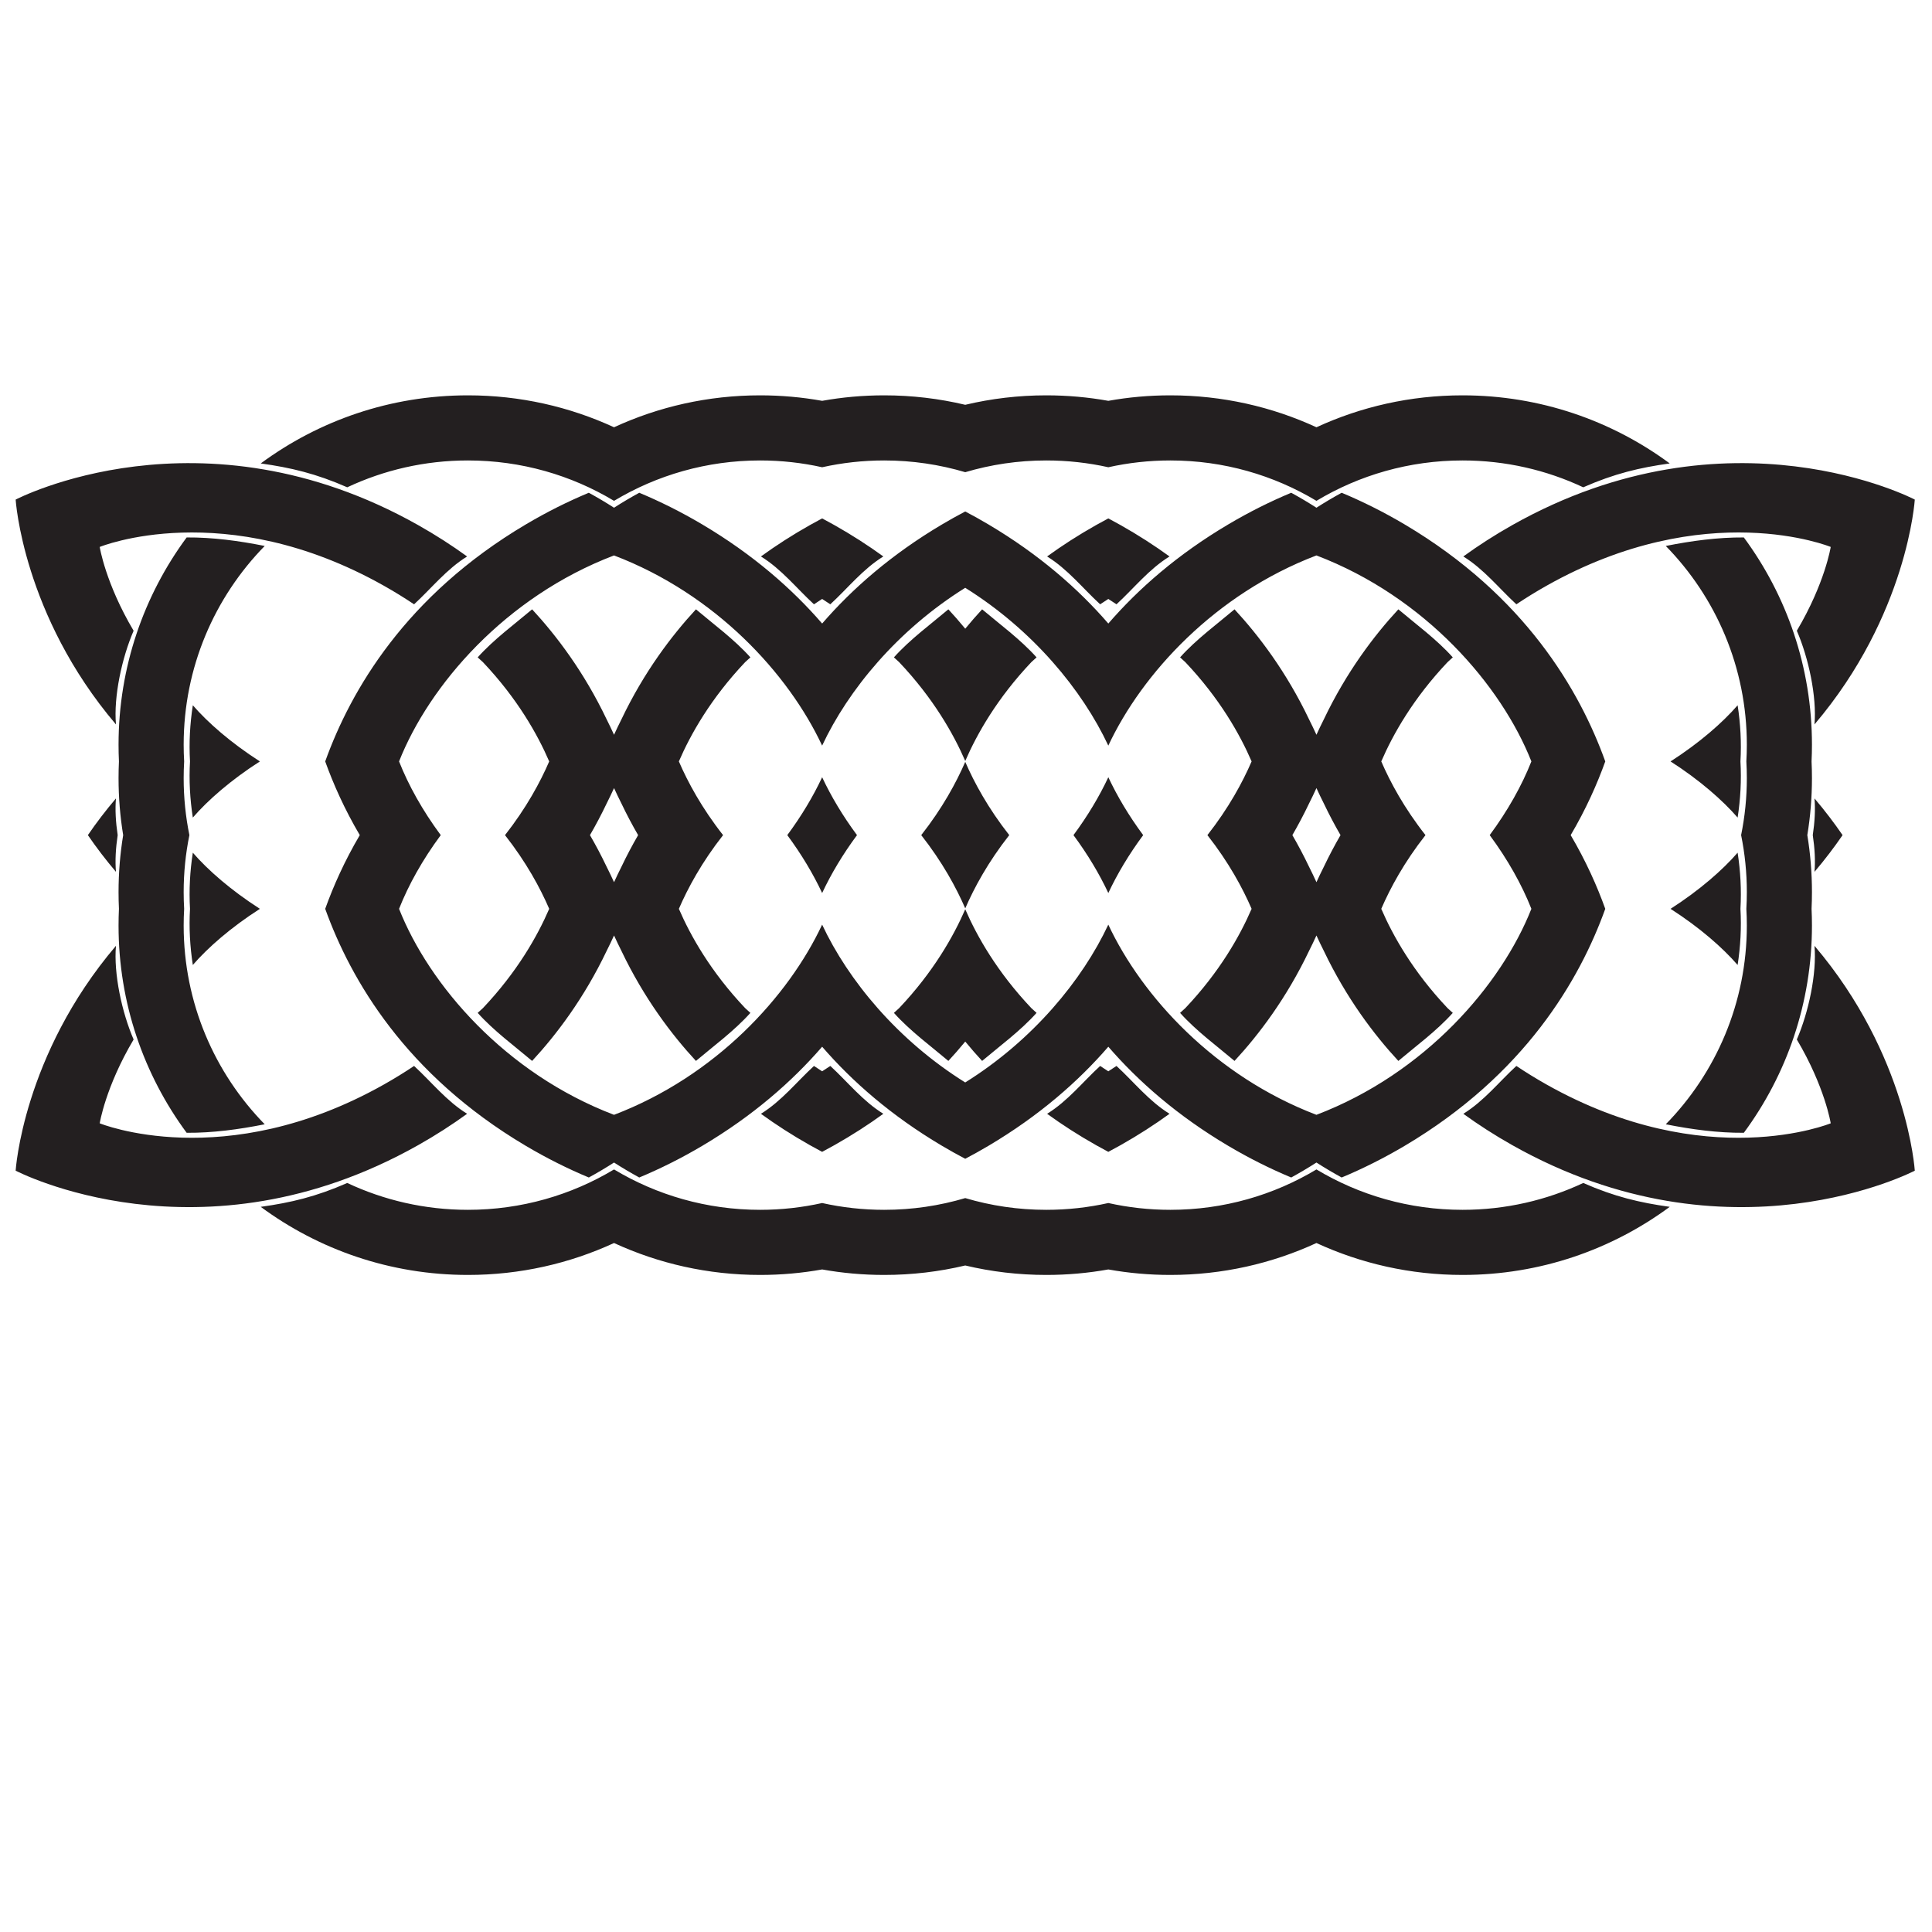 <?xml version="1.0" encoding="UTF-8"?>
<svg version="1.1" viewBox="0 0 800 800" xml:space="preserve" xmlns="http://www.w3.org/2000/svg"><defs><clipPath id="a"><path d="m0 600h600v-600h-600z"/></clipPath></defs><g transform="matrix(1.333 0 0 -1.333 0 800)"><g clip-path="url(#a)"><path d="m594.81 444.96s-57.457 30.14-125.02-7.914c-5.487-3.09-10.547-6.359-15.227-9.753 6.451-3.994 11.034-9.858 16.475-14.861 2.941 1.969 6.056 3.897 9.37 5.763 49.61 27.945 88.282 12.056 88.282 12.056s-1.774-11.279-10.529-26.032c3.646-8.431 6.239-20.464 5.481-29.105 28.941 34.016 31.163 69.846 31.163 69.846m0-208.46s-2.222 35.831-31.163 69.848c0.758-8.641-1.835-20.673-5.481-29.105 8.755-14.752 10.529-26.032 10.529-26.032s-38.672-15.89-88.282 12.055c-3.314 1.865-6.429 3.794-9.37 5.764-5.441-5.004-10.024-10.867-16.475-14.862 4.68-3.394 9.74-6.661 15.227-9.753 67.558-38.054 125.02-7.915 125.02-7.915m-22.438 104.23c-2.598 3.79-5.496 7.609-8.725 11.405 0.3-3.416 0.076-7.362-0.531-11.405 0.607-4.043 0.831-7.989 0.531-11.405 3.229 3.796 6.127 7.615 8.725 11.405m-567.51 104.23s2.222-35.83 31.163-69.846c-0.759 8.641 1.835 20.674 5.481 29.105-8.755 14.753-10.53 26.032-10.53 26.032s38.673 15.889 88.283-12.056c3.313-1.866 6.428-3.794 9.369-5.763 5.442 5.003 10.025 10.867 16.476 14.861-4.681 3.394-9.741 6.663-15.228 9.753-67.557 38.054-125.01 7.914-125.01 7.914m0-208.46s57.457-30.139 125.01 7.915c5.487 3.092 10.547 6.359 15.228 9.753-6.451 3.995-11.034 9.858-16.476 14.862-2.941-1.97-6.056-3.899-9.369-5.764-49.61-27.945-88.283-12.055-88.283-12.055s1.775 11.28 10.53 26.032c-3.646 8.432-6.24 20.464-5.481 29.105-28.941-34.017-31.163-69.848-31.163-69.848m31.693 104.23c-0.606 4.043-0.83 7.989-0.53 11.405-3.23-3.796-6.128-7.615-8.726-11.405 2.598-3.79 5.496-7.609 8.726-11.405-0.3 3.416-0.076 7.362 0.53 11.405m307.73 73.364c0.861-0.55 1.707-1.103 2.539-1.661 5.443 5.003 10.025 10.867 16.475 14.861-4.68 3.394-9.74 6.663-15.228 9.753-1.266 0.713-2.527 1.402-3.786 2.068-1.259-0.666-2.52-1.355-3.787-2.068-5.487-3.09-10.548-6.359-15.227-9.753 6.451-3.994 11.034-9.858 16.476-14.861 0.831 0.558 1.678 1.111 2.538 1.661m0-146.73c-0.86 0.55-1.707 1.105-2.538 1.663-5.442-5.004-10.025-10.867-16.476-14.862 4.679-3.394 9.74-6.661 15.227-9.753 1.267-0.713 2.528-1.402 3.787-2.067 1.259 0.665 2.52 1.354 3.786 2.067 5.488 3.092 10.548 6.359 15.228 9.753-6.45 3.995-11.032 9.858-16.475 14.862-0.832-0.558-1.678-1.113-2.539-1.663m-88.898 146.73c0.861-0.55 1.707-1.103 2.539-1.661 5.443 5.003 10.026 10.867 16.475 14.861-4.68 3.394-9.739 6.663-15.227 9.753-1.266 0.713-2.528 1.402-3.787 2.068-1.259-0.666-2.52-1.355-3.786-2.068-5.488-3.09-10.548-6.359-15.227-9.753 6.45-3.994 11.032-9.858 16.475-14.861 0.831 0.558 1.678 1.111 2.538 1.661m0-146.73c-0.86 0.55-1.707 1.105-2.538 1.663-5.443-5.004-10.025-10.867-16.475-14.862 4.679-3.394 9.739-6.661 15.227-9.753 1.266-0.713 2.527-1.402 3.786-2.067 1.259 0.665 2.521 1.354 3.787 2.067 5.488 3.092 10.547 6.359 15.227 9.753-6.449 3.995-11.032 9.858-16.475 14.862-0.832-0.558-1.678-1.113-2.539-1.663m285.26 96.262c0.335 5.839 0.014 11.712-0.874 17.441-4.658-5.371-11.777-11.631-20.836-17.441 9.059-5.811 16.178-12.071 20.836-17.443 0.888 5.73 1.209 11.603 0.874 17.443m0-45.791c0.335 5.84 0.014 11.712-0.874 17.442-4.658-5.372-11.777-11.631-20.836-17.442 9.059-5.811 16.178-12.07 20.836-17.442 0.888 5.729 1.209 11.602 0.874 17.442m-459.91 45.791c-9.06 5.81-16.178 12.07-20.836 17.441-0.889-5.729-1.21-11.602-0.875-17.441-0.335-5.84-0.014-11.713 0.875-17.443 4.658 5.372 11.776 11.632 20.836 17.443m0-45.791c-9.06 5.811-16.178 12.07-20.836 17.442-0.889-5.73-1.21-11.602-0.875-17.442-0.335-5.84-0.014-11.713 0.875-17.442 4.658 5.372 11.776 11.631 20.836 17.442m185.48 22.895c-4.42 5.969-8.049 12.056-10.827 17.984-2.778-5.928-6.406-12.015-10.825-17.984 4.419-5.969 8.047-12.056 10.825-17.984 2.778 5.928 6.407 12.015 10.827 17.984m88.897 0c-4.42 5.969-8.048 12.056-10.826 17.984-2.778-5.928-6.407-12.015-10.827-17.984 4.42-5.969 8.049-12.056 10.827-17.984 2.778 5.928 6.406 12.015 10.826 17.984m-218.2 0c-5.651 7.631-10.01 15.456-12.95 22.896 9.331 23.606 32.947 51.097 66.772 63.987 31.503-12.005 54.151-36.674 64.649-59.076 8.096 17.275 23.416 35.896 44.45 49.022 21.032-13.126 36.353-31.747 44.448-49.022 10.498 22.402 33.147 47.071 64.649 59.076 33.826-12.89 57.441-40.381 66.772-63.987-2.939-7.44-7.299-15.265-12.949-22.896 5.65-7.631 10.01-15.456 12.949-22.895-9.331-23.606-32.946-51.099-66.772-63.989-31.502 12.007-54.151 36.677-64.649 59.077-8.095-17.274-23.416-35.897-44.448-49.023-21.034 13.126-36.354 31.749-44.45 49.023-10.498-22.4-33.146-47.07-64.649-59.077-33.825 12.89-57.441 40.383-66.772 63.989 2.94 7.439 7.299 15.264 12.95 22.895m351 0c4.752 8.064 8.213 15.855 10.743 22.896-7.928 22.06-25 51.494-62.27 73.593-6.642 3.937-13.194 7.186-19.613 9.863-2.7-1.479-5.316-3.019-7.838-4.651-2.523 1.632-5.138 3.172-7.836 4.651-6.421-2.677-12.973-5.926-19.614-9.863-15.713-9.317-27.837-19.938-37.199-30.761-9.362 10.823-21.485 21.444-37.199 30.761-2.43 1.441-4.848 2.789-7.249 4.05-2.403-1.261-4.821-2.609-7.25-4.05-15.714-9.317-27.837-19.938-37.2-30.761-9.362 10.823-21.485 21.444-37.198 30.761-6.642 3.937-13.193 7.186-19.614 9.863-2.699-1.479-5.314-3.019-7.837-4.651-2.523 1.632-5.137 3.172-7.836 4.651-6.421-2.677-12.973-5.926-19.614-9.863-37.271-22.099-54.342-51.533-62.27-73.593 2.53-7.041 5.99-14.832 10.743-22.896-4.753-8.064-8.213-15.855-10.743-22.895 7.928-22.06 24.999-51.497 62.27-73.596 6.641-3.934 13.193-7.184 19.614-9.862 2.699 1.479 5.313 3.021 7.836 4.65 2.523-1.629 5.138-3.171 7.837-4.65 6.421 2.678 12.972 5.928 19.614 9.862 15.713 9.318 27.836 19.941 37.198 30.762 9.363-10.821 21.486-21.444 37.2-30.762 2.429-1.439 4.847-2.788 7.25-4.049 2.401 1.261 4.819 2.61 7.249 4.049 15.714 9.318 27.837 19.941 37.199 30.762 9.362-10.821 21.486-21.444 37.199-30.762 6.641-3.934 13.193-7.184 19.614-9.862 2.698 1.479 5.313 3.021 7.836 4.65 2.522-1.629 5.138-3.171 7.838-4.65 6.419 2.678 12.971 5.928 19.613 9.862 37.27 22.099 54.342 51.536 62.27 73.596-2.53 7.04-5.991 14.831-10.743 22.895m-71.498 0c-1.794 3.092-3.534 6.372-5.186 9.838-0.816 1.617-1.579 3.211-2.294 4.78-0.715-1.569-1.478-3.163-2.292-4.78-1.654-3.466-3.394-6.746-5.188-9.838 1.794-3.092 3.534-6.372 5.188-9.838 0.814-1.617 1.577-3.211 2.292-4.78 0.715 1.569 1.478 3.163 2.294 4.78 1.652 3.466 3.392 6.746 5.186 9.838m-41.351 0c6.628 8.44 10.951 16.455 13.732 22.896-3.644 8.438-9.931 19.575-20.587 30.836-0.695 0.659-1.256 1.161-1.631 1.485 4.972 5.568 11.596 10.423 16.911 14.923 7.492-8.091 16.119-19.431 23.154-34.188 0.814-1.616 1.577-3.21 2.292-4.78 0.715 1.57 1.478 3.164 2.294 4.78 7.035 14.757 15.66 26.097 23.152 34.188 5.316-4.5 11.939-9.355 16.91-14.923-0.374-0.324-0.934-0.826-1.63-1.485-10.656-11.261-16.943-22.398-20.587-30.836 2.781-6.441 7.104-14.456 13.732-22.896-6.628-8.44-10.951-16.455-13.732-22.895 3.644-8.439 9.931-19.576 20.587-30.838 0.696-0.657 1.256-1.16 1.63-1.483-4.971-5.57-11.594-10.424-16.91-14.924-7.492 8.092-16.117 19.433-23.152 34.188-0.816 1.617-1.579 3.21-2.294 4.78-0.715-1.57-1.478-3.163-2.292-4.78-7.035-14.755-15.662-26.096-23.154-34.188-5.315 4.5-11.939 9.354-16.911 14.924 0.375 0.323 0.936 0.826 1.631 1.483 10.656 11.262 16.943 22.399 20.587 30.838-2.781 6.44-7.104 14.455-13.732 22.895m-176.84 0c-1.795 3.092-3.535 6.372-5.188 9.838-0.815 1.617-1.577 3.211-2.293 4.78-0.715-1.569-1.478-3.163-2.292-4.78-1.653-3.466-3.394-6.746-5.188-9.838 1.794-3.092 3.535-6.372 5.188-9.838 0.814-1.617 1.577-3.211 2.292-4.78 0.716 1.569 1.478 3.163 2.293 4.78 1.653 3.466 3.393 6.746 5.188 9.838m-41.352 0c6.629 8.44 10.951 16.455 13.731 22.896-3.643 8.438-9.93 19.575-20.586 30.836-0.695 0.659-1.255 1.161-1.63 1.485 4.971 5.568 11.595 10.423 16.911 14.923 7.492-8.091 16.117-19.431 23.153-34.188 0.814-1.616 1.577-3.21 2.292-4.78 0.716 1.57 1.478 3.164 2.293 4.78 7.035 14.757 15.661 26.097 23.153 34.188 5.317-4.5 11.94-9.355 16.91-14.923-0.374-0.324-0.934-0.826-1.629-1.485-10.656-11.261-16.943-22.398-20.587-30.836 2.78-6.441 7.103-14.456 13.731-22.896-6.628-8.44-10.951-16.455-13.731-22.895 3.644-8.439 9.931-19.576 20.587-30.838 0.695-0.657 1.255-1.16 1.629-1.483-4.97-5.57-11.593-10.424-16.91-14.924-7.492 8.092-16.118 19.433-23.153 34.188-0.815 1.617-1.577 3.21-2.293 4.78-0.715-1.57-1.478-3.163-2.292-4.78-7.036-14.755-15.661-26.096-23.153-34.188-5.316 4.5-11.94 9.354-16.911 14.924 0.375 0.323 0.935 0.826 1.63 1.483 10.656 11.262 16.943 22.399 20.586 30.838-2.78 6.44-7.102 14.455-13.731 22.895m142.97 64.126c1.785 2.173 3.544 4.177 5.244 6.014 5.318-4.5 11.942-9.355 16.911-14.923-0.375-0.324-0.935-0.826-1.629-1.485-10.597-11.199-16.875-22.274-20.526-30.696-3.653 8.422-9.93 19.497-20.527 30.696-0.694 0.659-1.255 1.161-1.63 1.485 4.97 5.568 11.594 10.423 16.911 14.923 1.701-1.837 3.46-3.841 5.246-6.014m0-128.25c-1.786-2.173-3.545-4.178-5.246-6.014-5.317 4.5-11.941 9.354-16.911 14.924 0.375 0.323 0.936 0.826 1.63 1.483 10.597 11.2 16.874 22.276 20.527 30.697 3.651-8.421 9.929-19.497 20.526-30.697 0.694-0.657 1.254-1.16 1.629-1.483-4.969-5.57-11.593-10.424-16.911-14.924-1.7 1.836-3.459 3.841-5.244 6.014m-13.672 64.126c6.582 8.38 10.888 16.337 13.672 22.755 2.782-6.418 7.088-14.375 13.67-22.755-6.582-8.38-10.888-16.337-13.67-22.755-2.784 6.418-7.09 14.375-13.672 22.755m275.25 0c0.946 5.761 1.439 11.674 1.439 17.702 0 1.741-0.041 3.473-0.123 5.194 0.082 1.72 0.123 3.452 0.123 5.192 0 24.104-7.863 46.369-21.157 64.379-8.082 0.055-16.165-1.036-24.248-2.643 15.573-15.92 25.177-37.704 25.177-61.736 0-1.743-0.051-3.475-0.15-5.192 0.099-1.718 0.15-3.451 0.15-5.194 0-6.063-0.612-11.983-1.776-17.702 1.164-5.719 1.776-11.639 1.776-17.702 0-1.743-0.051-3.475-0.15-5.193 0.099-1.718 0.15-3.45 0.15-5.193 0-24.033-9.604-45.817-25.177-61.737 8.083-1.607 16.166-2.697 24.248-2.643 13.294 18.011 21.157 40.277 21.157 64.38 0 1.74-0.041 3.472-0.123 5.193 0.082 1.72 0.123 3.452 0.123 5.193 0 6.028-0.493 11.941-1.439 17.702m-502.59 0c-1.165 5.719-1.777 11.639-1.777 17.702 0 1.743 0.051 3.476 0.151 5.194-0.1 1.717-0.151 3.449-0.151 5.192 0 24.032 9.605 45.816 25.177 61.736-8.082 1.607-16.166 2.698-24.248 2.643-13.295-18.01-21.156-40.275-21.156-64.379 0-1.74 0.041-3.472 0.122-5.192-0.081-1.721-0.122-3.453-0.122-5.194 0-6.028 0.492-11.941 1.438-17.702-0.946-5.761-1.438-11.674-1.438-17.702 0-1.741 0.041-3.473 0.122-5.193-0.081-1.721-0.122-3.453-0.122-5.193 0-24.103 7.861-46.369 21.156-64.38 8.082-0.054 16.166 1.036 24.248 2.643-15.572 15.92-25.177 37.704-25.177 61.737 0 1.743 0.051 3.475 0.151 5.193-0.1 1.718-0.151 3.45-0.151 5.193 0 6.063 0.612 11.983 1.777 17.702m241.01 112.74c7.98 2.372 16.434 3.645 25.186 3.645 6.617 0 13.062-0.73 19.262-2.111 6.2 1.381 12.645 2.111 19.262 2.111 16.599 0 32.124-4.58 45.387-12.544 13.263 7.964 28.79 12.544 45.387 12.544 13.406 0 26.107-2.993 37.487-8.339 9.689 4.257 17.51 6.11 26.871 7.414-18.008 13.29-40.26 21.153-64.358 21.153-16.205 0-31.579-3.552-45.387-9.919-13.808 6.367-29.182 9.919-45.387 9.919-6.575 0-13.012-0.585-19.262-1.706-6.25 1.121-12.687 1.706-19.262 1.706-8.67 0-17.105-1.017-25.186-2.939-8.083 1.922-16.517 2.939-25.187 2.939-6.575 0-13.013-0.585-19.263-1.706-6.25 1.121-12.687 1.706-19.262 1.706-16.205 0-31.579-3.552-45.387-9.919-13.808 6.367-29.182 9.919-45.386 9.919-24.098 0-46.351-7.863-64.359-21.153 9.362-1.304 17.182-3.157 26.872-7.414 11.38 5.346 24.081 8.339 37.487 8.339 16.597 0 32.123-4.58 45.386-12.544 13.264 7.964 28.789 12.544 45.387 12.544 6.617 0 13.062-0.73 19.262-2.111 6.2 1.381 12.646 2.111 19.263 2.111 8.751 0 17.205-1.273 25.187-3.645m0-225.49c-7.982-2.373-16.436-3.646-25.187-3.646-6.617 0-13.063 0.731-19.263 2.112-6.2-1.381-12.645-2.112-19.262-2.112-16.598 0-32.123 4.579-45.387 12.546-13.263-7.967-28.789-12.546-45.386-12.546-13.406 0-26.107 2.993-37.487 8.339-9.69-4.257-17.51-6.109-26.872-7.413 18.008-13.29 40.261-21.153 64.359-21.153 16.204 0 31.578 3.551 45.386 9.917 13.808-6.366 29.182-9.917 45.387-9.917 6.575 0 13.012 0.584 19.262 1.705 6.25-1.121 12.688-1.705 19.263-1.705 8.67 0 17.104 1.016 25.187 2.939 8.081-1.923 16.516-2.939 25.186-2.939 6.575 0 13.012 0.584 19.262 1.705 6.25-1.121 12.687-1.705 19.262-1.705 16.205 0 31.579 3.551 45.387 9.917 13.808-6.366 29.182-9.917 45.387-9.917 24.098 0 46.35 7.863 64.358 21.153-9.361 1.304-17.182 3.156-26.871 7.413-11.38-5.346-24.081-8.339-37.487-8.339-16.597 0-32.124 4.579-45.387 12.546-13.263-7.967-28.788-12.546-45.387-12.546-6.617 0-13.062 0.731-19.262 2.112-6.2-1.381-12.645-2.112-19.262-2.112-8.752 0-17.206 1.273-25.186 3.646" fill="#231f20"/></g></g></svg>
